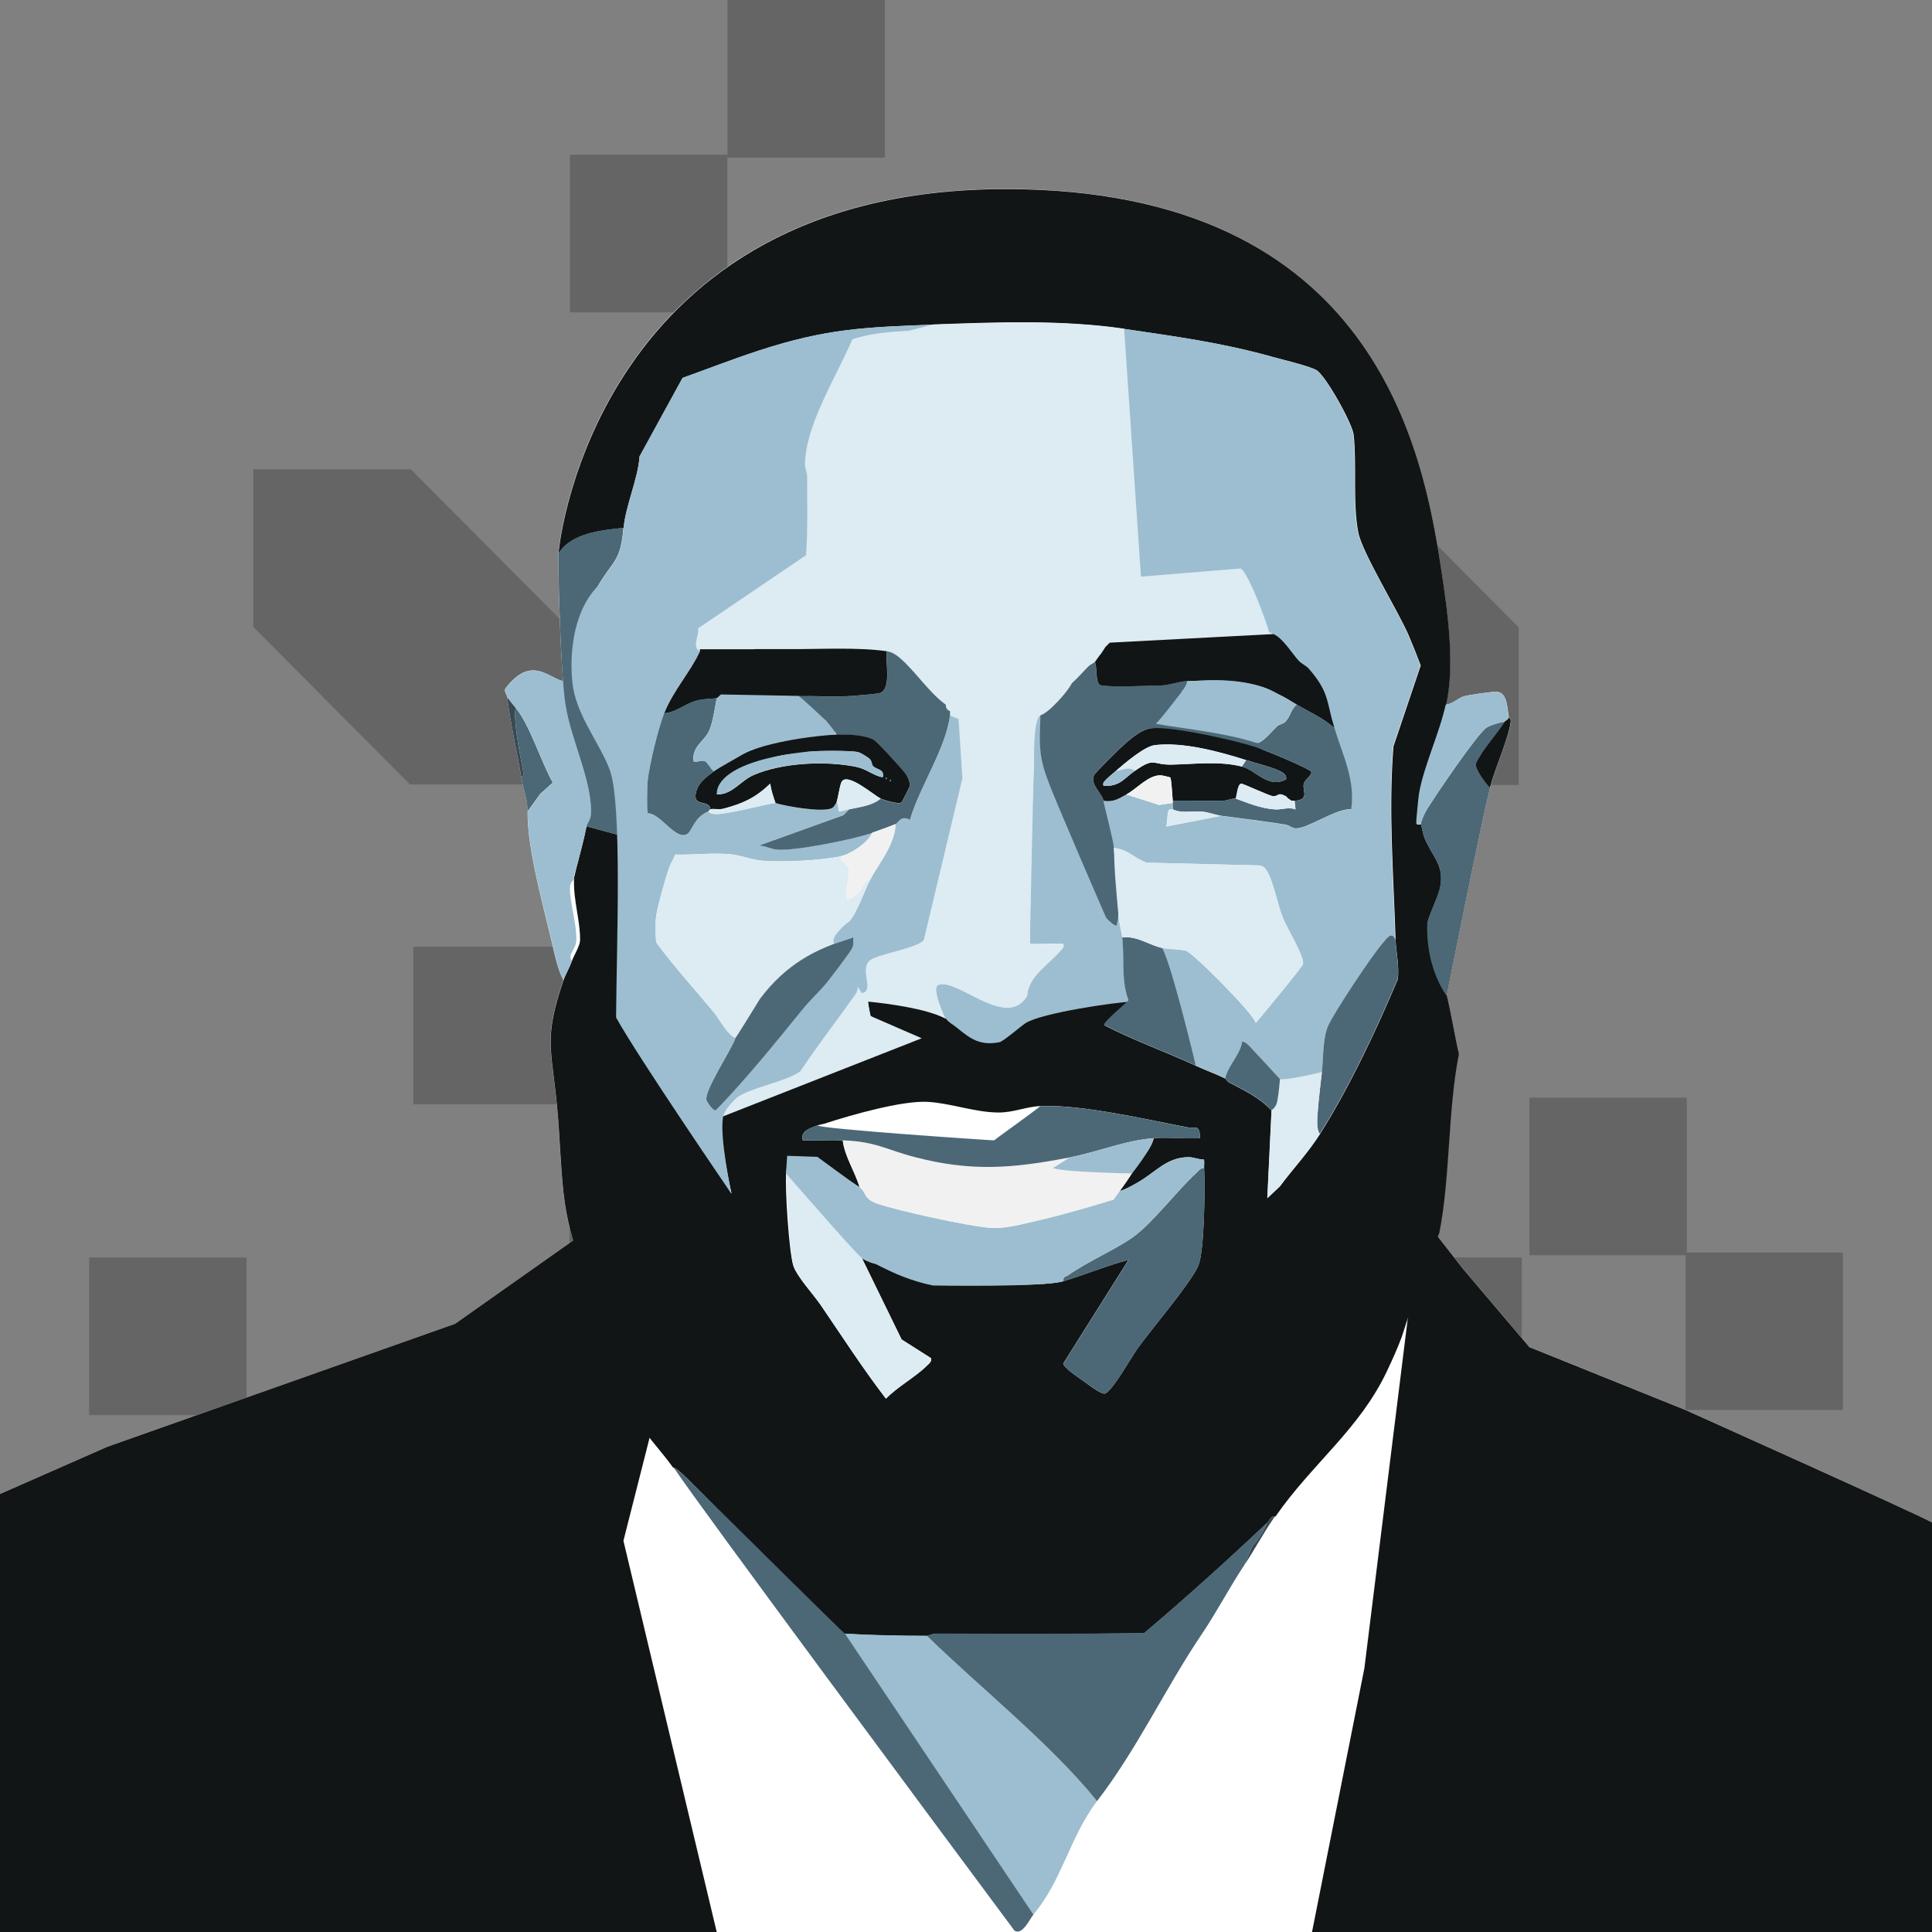 <?xml version="1.0" encoding="UTF-8"?>
<svg xmlns="http://www.w3.org/2000/svg" version="1.1" viewBox="0 0 216 216">
  <rect x="0" y="0" width="216" height="216" fill="#808080" stroke="none"/>
  <!-- Generator: Adobe Illustrator 29.6.1, SVG Export Plug-In . SVG Version: 2.1.1 Build 9)  -->
  <defs>
    <style>
      .st0 {
        fill: #f1f1f1;
      }

      .st1 {
        fill: #ddebf2;
      }

      .st2 {
        fill: #394954;
      }

      .st3 {
        fill: #141414;
      }

      .st4 {
        fill: #fff;
      }

      .st5 {
        fill: #9cbed0;
      }

      .st6 {
        opacity: .25;
      }

      .st7 {
        fill: #4c6876;
      }

      .st8 {
        fill: #121515;
      }
    </style>
  </defs>
  <g id="Checkers">
    <g class="st6">
      <g>
        <polygon class="st3" points="152.28 52.53 134.66 52.53 134.66 70.15 152.18 87.76 169.8 87.76 169.8 70.15 152.28 52.53"/>
        <rect class="st3" x="134.63" y="87.4" width="17.6" height="17.6" transform="translate(239.62 -47.23) rotate(90)"/>
        <rect class="st3" x="134.63" y="123.4" width="17.6" height="17.6" transform="translate(275.62 -11.23) rotate(90)"/>
        <rect class="st3" x="117.17" y="70.09" width="17.62" height="17.6" transform="translate(204.87 -47.09) rotate(90)"/>
        <rect class="st3" x="98.73" y="158.23" width="17.62" height="17.6" transform="translate(274.56 59.49) rotate(90)"/>
        <rect class="st3" x="81.27" y="105.58" width="17.62" height="17.6" transform="translate(204.46 24.3) rotate(90)"/>
        <rect class="st3" x="63.66" y="122.89" width="17.62" height="17.6" transform="translate(204.16 59.21) rotate(90)"/>
        <rect class="st3" x="46.19" y="105.85" width="17.62" height="17.6" transform="translate(169.65 59.65) rotate(90)"/>
        <rect class="st3" x="98.73" y="87.96" width="17.62" height="17.6" transform="translate(204.3 -10.77) rotate(90)"/>
        <rect class="st3" x="98.53" y="193.44" width="17.6" height="17.6" transform="translate(309.58 94.9) rotate(90)"/>
        <rect class="st3" x="98.73" y="122.89" width="17.62" height="17.6" transform="translate(239.22 24.15) rotate(90)"/>
        <polygon class="st3" points="81.32 158.17 63.71 158.17 63.71 175.79 81.23 193.4 98.84 193.4 98.84 175.78 81.32 158.17"/>
        <rect class="st3" x="81.27" y="140.5" width="17.62" height="17.6" transform="translate(239.38 59.23) rotate(90)"/>
        <rect class="st3" x="63.66" y="87.96" width="17.62" height="17.6" transform="translate(169.24 24.29) rotate(90)"/>
      </g>
      <polygon class="st3" points="45.79 158.17 28.18 158.17 28.18 175.79 45.7 193.4 63.31 193.4 63.31 175.79 45.79 158.17"/>
      <rect class="st3" x="188.44" y="140.03" width="17.6" height="17.6" transform="translate(346.07 -48.41) rotate(90)"/>
      <rect class="st3" x="116.38" y="175.84" width="17.6" height="17.6" transform="translate(309.82 59.46) rotate(90)"/>
      <rect class="st3" x="170.98" y="122.72" width="17.62" height="17.6" transform="translate(311.31 -48.26) rotate(90)"/>
      <rect class="st3" x="98.78" y="52.65" width="17.62" height="17.6" transform="translate(169.04 -46.13) rotate(90)"/>
      <rect class="st3" x="81.32" y="0" width="17.62" height="17.6" transform="translate(98.93 -81.32) rotate(90)"/>
      <rect class="st3" x="63.71" y="17.31" width="17.62" height="17.6" transform="translate(98.63 -46.41) rotate(90)"/>
      <rect class="st3" x="9.95" y="140.6" width="17.62" height="17.6" transform="translate(168.17 130.64) rotate(90)"/>
      <rect class="st3" x="152.54" y="140.6" width="17.62" height="17.6" transform="translate(310.74 -11.95) rotate(90)"/>
      <rect class="st3" x="80.61" y="70.35" width="17.6" height="17.6" transform="translate(168.57 -10.26) rotate(90)"/>
      <rect class="st3" x="117.16" y="35.43" width="17.62" height="17.6" transform="translate(170.2 -81.74) rotate(90)"/>
      <polygon class="st3" points="45.93 52.47 28.31 52.47 28.31 70.08 45.83 87.7 63.45 87.7 63.45 70.08 45.93 52.47"/>
      <rect class="st3" x="81.32" y="34.93" width="17.62" height="17.6" transform="translate(133.85 -46.39) rotate(90)"/>
      <rect class="st3" x="31.62" y="193.44" width="17.62" height="17.6" transform="translate(242.68 161.81) rotate(90)"/>
    </g>
  </g>
  <g id="Illustration">
    <path class="st4" d="M216,170.23c-.4-.41-27.56-12.6-27.56-12.6l-17.45-7.03-7.46-8.8-2.8-3.57.15-.42c1.24-6.27.93-13.63,2.19-20-.49-2.13-.84-4.35-1.34-6.47,0,0,3.7-18.67,4.86-23.25.53-2.12,2.04-5.4,2.32-7.35.06-.43-.19-.47-.21-.53-.2-.87-.12-2.72-1.3-2.87-.41-.05-3.23.35-3.73.51-.71.22-1.24.85-2.02.93,1.01-4.52.19-10.25-.5-14.89-1.99-13.22-7.23-42.77-48.72-42.77-45.36,0-49.95,39.12-50,40.74-.05.07.09,8.83.52,14.29-1.63-.35-3.56-2.94-6.42.79-.24.31.15.69.18,1.01.21,2.18,1.22,6.71,1.57,8.95.2,1.25.73,2.54.71,3.82-.08,3.98,1.71,10.39,2.69,14.57.34,1.45.63,2.95,1.3,4.29-2.24,6.58-1.33,7.64-.7,14.21.3,3.17.36,6.39.71,9.55.21,1.98.6,3.71,1.09,5.35l-13.2,9.31-38.88,13.75L0,167.03v48.97h69.63l.08.38h146.29s.41-45.74,0-46.15Z"/>
    <polygon class="st4" points="156.31 216.38 69.7 216.38 59.7 167.03 72.52 145.12 156.31 129.58 158.4 144.29 156.31 216.38"/>
    <g>
      <path class="st5" d="M116.31,79.97c0,2.42-.19,4.68.7,6.92.34.86.88,1.87,1.41,2.63.02.07-.02.17,0,.24,2.1,3.5,3.28,9.1,5.31,12.39.28.46.81.8,1.15,1.21l.12-1.19c.07.8.4,2.06.47,2.63.28,2.3-.15,4.75.7,7.01,0,.13-.33.3-.46.39-2.06.1-10.75,2.87-10.75,2.87-.54.34-3.67,1.74-4.35,2.15l-6.3-3.5s-.23-3.33.64-3.63c2.19-.74,7.6,5.09,9.9,1.23.12-2.35,2.74-3.66,4.05-5.44.1-.54-.23-.33-.58-.35-1.05-.08-2.12.07-3.16-.02-.08-.22.04-.52-.01-.7,0-4.22.13-8.44.23-12.66,0-.32,0-.64,0-.96.06-2.31.22-4.59.23-6.92,0-.16,0-.32,0-.48,0-.48,0-.96,0-1.43,0-.16,0-.32,0-.48,0-.37-.06-1.84,0-1.91.05-.06.52.04.7,0Z"/>
      <path class="st8" d="M158.4,144.29,156.72,149.46c-.48,1.29-1.06,2.58-1.65,3.82-3.06,6.5-8.38,10.37-12.45,16.24h-.23c-.39.09-.5.53-.7.72-4.49,4.24-9.08,8.39-13.79,12.37-7.74.08-15.49.06-23.23.04-.44,0-.89.25-1.04.25-2.95,0-6.2-.06-9.16-.24-.15,0-.32.02-.47,0-.73-.94-1.74-1.56-2.58-2.39-4.91-4.8-9.51-10-14.44-14.82-.47-.45-1.18-1.21-1.77-1.42-.93-1.37-3.51-4.21-4.04-5.32-1.16-2.38-2.26-7.21-3.3-10.02-2.04-5.52-4.21-9.32-4.87-15.34-.35-3.16-.41-6.38-.71-9.55-.62-6.57-1.54-7.63.71-14.21.19-.57.69-1.45.94-2.15.22-.6.89-1.71.91-2.26.06-2.09-.76-4.54-.67-6.82,0-.08,0-.16,0-.24l.23-.96c.41-1.59.84-3.13,1.17-4.78l3.62.98c-.07,6.91-.01,13.24.29,20.19,2.62,4.5,12.3,19.91,12.3,19.91,0,0-1.53-6.86-1.12-9.14l20.85-8.29c.12-.56-.07-.38-.3-.53-.6-.39-3.72-1.69-3.87-1.91-.08-.11-.35-1.56-.29-1.61,2.9-.22,6.12.52,8.69,1.91.44.52.72.59,1.17.96,1.57,1.28,2.62,2.09,4.81,1.67.46-.09,2.4-1.8,2.94-2.14,1.78-1.12,9.77-2.3,11.84-2.4-.44.3-3.26,2.35-3.03,2.65,3.31,1.72,6.86,2.96,10.23,4.53,1.02.47,2.41.99,3.29,1.43.04.02.16.29.4.42,1.77.94,3.33,1.63,4.77,3.16l-.47,9.79,1.4-1.32c1.51-2.04,3.1-3.68,4.47-5.84,3.26-5.15,6.34-11.69,8.7-17.3.2-1.45-.2-3.14-.24-4.43-.23-7.25-.81-14.42-.24-21.62l3.05-9.05c-.43-1.14-.88-2.28-1.36-3.4-1.19-2.74-5.17-9.18-5.62-11.47-.64-3.27-.15-7.55-.52-10.93-.14-1.26-3.14-6.65-4.17-7.23-.8-.45-3.77-1.16-4.89-1.47-5.7-1.59-10.79-2.27-16.55-3.12-6.94-1.02-14.18-.74-21.38-.48-7.7.28-12,.46-19.39,2.86-2.91.95-5.76,2.06-8.64,3.09l-4.81,8.78c-.16,2.43-1.58,5.58-1.78,7.99-2.44.27-5.84.55-7.28,2.87.06-1.62,4.65-40.75,50-40.75,41.49,0,46.73,29.55,48.72,42.78.7,4.63,1.51,10.36.51,14.89-.73,3.29-2.47,6.87-2.99,9.97-.06.36-.33,3.11-.3,3.27.05.28.41.05.48.13.06.06.24,1.16.43,1.59,1,2.23,2.28,3.09,1.67,5.67-.21.89-1.35,3.24-1.37,3.83-.04,1.41,1.22,5.2,1.62,6.81.12.5.45.87.47.96.55,2.21.9,4.56,1.42,6.8-1.26,6.37-.95,13.73-2.19,20M92.35,125.58c-.3.1-.65.13-.94.24-.83.32-1.97.63-1.65,1.67,1.48.04,2.98-.06,4.46,0,.21,1.82,1.38,3.5,1.88,5.25-.67-.43-4.65-3.05-4.93-3.1-.85-.17-2.13.11-3.04.01.01.53-.2,1.03-.24,1.54-.13,1.71.31,8.91.83,10.37.42,1.2,2.27,3.21,3.03,4.33,2.4,3.52,4.71,7.1,7.3,10.48,1.33-1.37,3.26-2.38,4.58-3.69.25-.25.55-.42.46-.84l-3.29-2.09-4.46-9.14c.25.18,1.26.51,1.64.72,2.01,1.09,4.45,1.4,6.74,1.87,1.76.36,11.82.75,14.17.04,2.44-.74,4.81-1.73,7.28-2.39l-7.29,11.58c0,.48,1.78,1.63,2.28,1.99.44.31,2.04,1.57,2.42,1.37.9-.46,2.82-3.93,3.57-4.99,1.54-2.17,5.98-7.33,6.82-9.3.69-1.61.76-8.87.65-10.92-.02-.31.04-.63-.01-.94-.59.01-1.16-.28-1.75-.27-2.44.02-3.67,1.69-5.68,2.84-.69.39-1.41.81-2.18,1,.75-.9,1.22-1.69,1.88-2.63.73-1.04,1.8-2.05,2.11-3.34,1.68-.12,3.47.09,5.17,0-.02-1.61-.49-1.03-1.49-1.22-4.62-.89-11.81-2.56-16.36-2.36-1.63.07-2.97.73-4.7.72-2.63-.02-5.3-1.04-7.87-1.19-2.85-.17-8.55,1.46-11.39,2.38Z"/>
      <path class="st5" d="M103.62,182.88c5.87,5.73,13.86,12.08,19.03,18.49-2.98,3.87-3.92,8.91-7.12,12.68l-21.07-31.41c2.96.18,6.22.23,9.16.24Z"/>
      <path class="st7" d="M141.68,170.23c-.39.9-.97,1.91-1.64,2.56l-.94,2.21c-1.64,2.47-3.07,5.23-4.7,7.64-4.18,6.2-7.21,12.83-11.75,18.73-5.17-6.41-13.16-12.76-19.03-18.49.15,0,.6-.25,1.04-.25,7.74.03,15.49.04,23.23-.04,4.71-3.98,9.3-8.13,13.79-12.37Z"/>
      <path class="st7" d="M75.2,164.02c.59.21,1.3.97,1.77,1.42,4.93,4.82,17.34,17.19,17.5,17.2l21.07,31.41c-.4.47-1.24,2.38-2.12,1.8-8.43-11.33-35.05-47.23-37.98-51.6-.06-.09-.17-.15-.23-.24Z"/>
      <path class="st5" d="M63.46,76.18c.1.32-.24,2.6-.24,2.6.53,3.79,3.05,8.65,2.84,12.29-.04.62-.41.93-.49,1.32-.34,1.64-.77,3.19-1.17,4.78-.09.35-.18.41-.23.96,0,.08,0,.16,0,.24-.38.25-.46.61-.45,1.04.03,1.72.8,4.04.71,5.77-.06,1.02-1.01,1.49-.49,2.26-.25.7-.75,1.58-.94,2.15-.67-1.34-.96-2.84-1.3-4.29-.98-4.18-2.77-10.59-2.69-14.57l1.42-1.97,1.4-1.25c-1.24-2.14-2.56-6.46-4.15-8.35-.32-.38-.65-.79-.94-1.19-.03-.32-.42-.71-.19-1.02,3.17-4.13,5.19-.51,6.94-.76Z"/>
      <path class="st7" d="M69.7,59c-.32,3.84-1.14,3.59-2.82,6.45-1.16,1.98-2.1,8.47-1.79,9.03-.08.18-.13.29-.23.48s-.86.34-.23.96c-.11.44-.25.7-.14,1.19.62,2.65,3.24,6.02,4.08,8.81.32,1.08.3,1.83.43,2.89.18,1.52.2,3.02.19,4.56l-3.62-.98c.08-.38.45-.7.49-1.32.21-3.64-2.3-8.5-2.84-12.29-.64-4.53-.84-16.83-.79-16.91,1.45-2.32,4.84-2.59,7.28-2.87Z"/>
      <path class="st7" d="M57.65,79.15c1.59,1.89,2.91,6.21,4.15,8.35l-1.4,1.25-1.42,1.97c.03-1.28-.51-2.56-.7-3.82,0-.03.32-.04.23-.56-.28-1.57-1.15-5.66-.86-7.18Z"/>
      <path class="st2" d="M57.65,79.15c-.3,1.53.58,5.61.86,7.18.09.53-.23.53-.23.56-.35-2.23-1.37-6.77-1.57-8.94.29.41.62.81.94,1.19Z"/>
      <path class="st1" d="M125.71,36.75l1.88,27.7,11.11-.91c.84.26,3.37,6.17,3.69,7.36-3.05.59-18.29.91-18.32.96-.18.23-.4.38-.47.48-.18.24-.44.68-.47.72-.28.31-.27.95-.63,1.24-.09.08-.41.22-.3.63-.65.65-1.38,1.04-1.84,1.85-1.54,2.72-3.57,2.9-4.05,3.2-.81.51-.71,5.05-.73,5.51-.05,1.59-.44,20.03-.44,20.03l3.16.02s.68-.19.58.35c-1.3,1.78-3.93,3.09-4.05,5.44-2.29,3.86-7.71-1.97-9.9-1.23-.87.3.74,3.73.79,3.79-2.57-1.38-8.69-1.91-8.69-1.91l.29,1.61,5.73,2.49-22.74,8.94s1.56-2.39,1.61-2.42c1.37-1.09,5.55-1.96,7.18-3.12,1.97-2.95,4.06-5.3,6.1-8.19.18-.25.67-.68.66-.99l.47.72c1.49-.21-.35-2.72.95-3.69.93-.69,5.4-1.37,5.99-2.27l4.31-18.06-.43-6.62-.95-.4c.02-.15,0-.33,0-.48-.76-.12-.73-.53-.47-.72-1.9-1.36-4.2-3.32-5.92-4.78-.08-1.87-20.57-.96-20.63-.81-.03.07-.91-.44-.94-.38-.94-.46-.08-1.78-.18-2.58l12.05-8.17c.22-2.9.11-5.82.13-8.73,0-.51-.25-.97-.25-1.42.06-4.47,3.58-9.9,5.29-13.97,1.96-.69,4.25-.86,6.33-.97l2.71-.7c7.2-.26,14.44-.54,21.38.48Z"/>
      <path class="st5" d="M156.01,105.04c-.42-1.02-.98-.1-1.4.37-1.17,1.31-5.46,7.74-6.13,9.29-.6,1.38-.53,3.61-.69,5.15.09,1.04-4.55,1.81-4.69,1.66-.04-.05.05-.51-.25-.94-.19-.28-.45-.22-.47-.24-.69-.92-1.41-1.97-2.23-2.87-.2-.22-1.04-1.19-1.29-.95-.24,1.47-1.55,2.59-1.88,4.06-.88-.45-2.27-.96-3.29-1.43,0,0-3.37-11.45-4.45-13.34.82.19,2.59.32,3.34.5.79.19,7.81,7.28,7.8,8.07.83-.95,5.26-6.33,5.29-6.58.13-.91-1.78-4-2.24-5.12-.6-1.48-1.07-4.1-1.82-5.32-.22-.36-.41-.52-.83-.59l-12.62-.31c-1.64-.64-1.81-1.36-3.66-1.66-.05,0-.14-.19-.23-.24-.01-.64-.76-4.06-.94-5.01,1.1.18,1.71-.23,2.58-.72l3.67,1.18,1.5-.22c0,.19.03.69,0,.72-.03.03-.37-.12-.46.17-.14.43-.11,1.24-.24,1.74l6.11-1.19c2.38.31,4.77.61,7.14.98.45.07.82.42,1.19.43,1.39.04,4.55-2.26,6.22-2.14.47-3.3-.95-6.05-1.87-9.06s-.56-3.95-2.81-6.58c-.35-.4-.86-.58-1.18-.95-.81-.89-1.76-2.51-2.82-2.98-.13-.06-.19-.2-.47-.24-.31-1.19-2.38-6.86-3.22-7.12l-11.11.91-1.88-27.7c5.76.85,10.85,1.52,16.55,3.12,1.12.31,4.09,1.03,4.89,1.47,1.03.57,4.03,5.96,4.17,7.23.37,3.38-.12,7.66.52,10.93.45,2.3,4.44,8.73,5.62,11.47.48,1.12.94,2.26,1.36,3.4l-3.05,9.05c-.57,7.19.01,14.37.24,21.62Z"/>
      <path class="st5" d="M104.33,36.28l-2.71.7c-2.08.11-4.37.28-6.33.97-1.71,4.07-5.23,9.5-5.29,13.97,0,.45.25.92.25,1.42-.02,2.91.09,5.83-.13,8.73l-12.05,8.17c.11.79-.76,2.12.18,2.58-1.06,2.31-2.98,4.35-3.99,6.92-.68,1.71-1.65,5.65-1.85,7.55-.06.5-.11,3.44.01,3.64,1.47.04,3.15,3.12,4.43,2.31.53-.34.75-1.86,2.34-2.51.37.41,1.25.28,1.74.21,1.88-.26,3.89-.85,5.78-1.17.04.11,3.94.96,5.77.73.78-.1.63-.38,1.04-.73.12-.1.67-.52.7-.48l-.47,1.43s.22,0,.23,0c.3-.11.63-.17.94-.24l-.64.65-9.46,3.4c.69,0,1.36.39,2.02.45,1.94.19,8.67-1.16,10.67-1.88-.47,1.13-2.4,2.39-3.52,2.63-2.29.48-6.49.68-8.82.49-1.18-.1-2.35-.61-3.52-.72-2.03-.18-4.15.09-6.18.04-.14.49-.45.92-.63,1.39-.39,1.06-1.32,4.37-1.47,5.43-.13.97-.09,2.02-.01,2.99,2.03,2.77,4.35,5.29,6.53,7.93.52.63,1.5,2.51,2.35,2.74-.44,1.33-3.55,5.93-3.25,6.99.04.13.84,1.49,1.15,1.02,3.43-3.56,6.52-7.38,9.63-11.22.85-1.05,1.99-2.09,2.81-3.12.48-.61,2.49-3.22,2.7-3.7.17-.39.14-.78.12-1.19-.69.25-1.44.45-2.11.72-.58-.75.3-1.64.82-2.16.21-.21.62-.16.77-.29.83-.73,1.83-3.62,2.41-4.71.67-1.28,1.7-2.62,2.29-4,.29-.68.55-1.45.53-2.2.35-.15.62-1.06,1.63-.48,1.05-3.64,4.03-8.01,4.48-11.69l.95.4.43,6.62-4.31,18.06c-.59.91-5.06,1.58-5.99,2.27-1.3.97.54,3.48-.95,3.69l-.47-.72c.02.3-.05.59-.23.84-2.05,2.89-4.22,5.7-6.19,8.64-1.62,1.16-5.7,1.84-7.06,2.92-.25.2-1.41,1.32-1.56,2.17-.41,2.29.94,8.59.94,8.59,0,0-10.38-15.17-12.9-19.71.05-7.99.7-23.91-.71-27.69-1.02-2.72-3.12-5.3-3.94-8.44-.53-2.03-.89-8.58,2.67-12.17,1.68-2.86,2.5-2.6,2.82-6.45.2-2.41,1.63-5.56,1.78-7.99l4.81-8.78c2.88-1.03,5.73-2.15,8.64-3.09,7.39-2.4,11.69-2.58,19.39-2.86Z"/>
      <path class="st5" d="M125,133.22c.77-.19,1.49-.61,2.18-1,2.02-1.14,3.24-2.82,5.68-2.84.59,0,1.16.28,1.75.27.06.31,0,.63.01.94-.46,0-.65.32-.94.59-2.16,1.99-4.74,5.45-6.93,7.05-2.03,1.49-4.99,2.69-7.29,4.3-.29.21-.7.18-.58.71-2.35.71-14.57.48-14.57.48-2.29-.47-4.34-1.3-6.34-2.39-3.6-.66-8.13-7.39-8.68-8.01-.11-.12-1.34-2.08-1.42-2.13l.14-1.97,3.38.12s4.03,2.97,4.7,3.4c.77.49.4,1.25,1.88,1.79,2.2.8,10.52,2.61,12.81,2.75,3.2.19,7.44-1.76,10.45-2.63.54-.15,3.1-.42,3.25-.52.04-.03.24-.6.51-.92Z"/>
      <path class="st7" d="M134.63,130.59c.11,2.05.04,9.31-.65,10.92-.85,1.97-5.28,7.13-6.82,9.3-.75,1.05-2.68,4.52-3.57,4.99-.38.19-1.98-1.07-2.42-1.37-.51-.35-2.29-1.51-2.28-1.99l7.29-11.58c-2.47.65-4.84,1.65-7.28,2.39-.12-.53.29-.51.58-.71,2.3-1.61,5.26-2.82,7.29-4.3,2.18-1.6,4.77-5.06,6.93-7.05.29-.27.48-.6.94-.59Z"/>
      <path class="st0" d="M119.6,129.4l-1.88,1.19c1.21.48,7.91-.05,9.16,0-.35.86-2.39,3.54-2.39,3.54,0,0-10.5,3.33-13.7,3.14-2.28-.13-10.61-1.95-12.81-2.75-1.48-.54-1.11-1.3-1.88-1.79-.5-1.76-1.67-3.43-1.88-5.25,3.77.15,4.82,1.04,8.12,1.89,6.31,1.63,10.93,1.24,17.25.02Z"/>
      <path class="st7" d="M116.31,123.67c4.55-.2,11.74,1.47,16.36,2.36,1,.19,1.48-.39,1.49,1.22-1.7.09-3.48-.12-5.17,0-3.11.22-6.28,1.55-9.4,2.15-6.32,1.22-10.94,1.62-17.25-.02-3.3-.85-4.36-1.75-8.12-1.89-1.48-.06-2.98.04-4.46,0-.32-1.04.81-1.35,1.65-1.67.17.39,19.7,1.7,19.73,1.67.18-.17,3.8-2.73,5.17-3.82Z"/>
      <path class="st1" d="M96.34,140.62l4.46,9.14,3.29,2.09c.08.42-.21.59-.46.84-1.33,1.31-3.26,2.32-4.58,3.69-2.59-3.38-4.9-6.96-7.3-10.48-.76-1.11-2.61-3.13-3.03-4.33-.51-1.46-.83-10.37-.83-10.37,0,0,7.74,8.92,8.45,9.43Z"/>
      <path class="st7" d="M168.23,80.69c-1.03,1.6-2.39,2.95-3.23,4.69-.07.66,1.08,2.2,1.59,2.71-1.15,4.58-4.85,23.25-4.85,23.25,0,0-2.37-3.04-2.17-8.1.02-.58,1.16-2.94,1.37-3.83.61-2.58-.67-3.45-1.67-5.67-.19-.43-.37-1.53-.43-1.59.12-.6.43-1.23.75-1.75.89-1.46,5.62-8.43,6.61-9.05.48-.3,1.46-.59,2.05-.67Z"/>
      <path class="st7" d="M129.93,106c1.08,1.89,3.76,13.13,3.76,13.13-3.37-1.57-6.92-2.8-10.23-4.53-.23-.29,2.7-2.66,2.7-2.78-.85-2.27-.42-4.71-.7-7.01,1.59-.22,3.05.86,4.46,1.19Z"/>
      <path class="st7" d="M147.79,119.85c.16-1.54.09-3.77.69-5.15.68-1.55,4.96-7.98,6.13-9.29.42-.47.98-1.38,1.4-.37.04,1.29.45,2.98.24,4.43-2.36,5.61-5.44,12.15-8.7,17.3-.39-.54-.28-1.63-.24-2.28.1-1.52.32-3.13.48-4.65Z"/>
      <path class="st5" d="M168.7,80.21c-.04.25-.4.38-.47.48-.59.08-1.56.37-2.05.67-.99.61-5.72,7.59-6.61,9.05-.32.52-.62,1.15-.75,1.75-.07-.08-.42.15-.48-.13-.03-.16.24-2.91.3-3.27.53-3.1,2.26-6.68,2.99-9.97.78-.08,1.3-.71,2.02-.93.5-.16,3.31-.56,3.72-.51,1.19.15,1.11,2,1.3,2.87Z"/>
      <path class="st1" d="M147.79,119.85s-.38,3.12-.48,4.65c-.04.65-.15,1.74.24,2.28-1.37,2.17-2.96,3.8-4.47,5.84l-1.4,1.32.47-9.79c.11-.13.21-.3.23-.48.14-1.03.51-2.05.47-3.1.3.43,4.93-.72,4.93-.72Z"/>
      <path class="st5" d="M129,127.25c-.31,1.3-2.44,3.94-2.44,3.94,0,0-7.63-.12-8.84-.6l1.88-1.19c3.12-.6,6.29-1.93,9.4-2.15Z"/>
      <path class="st7" d="M143.1,120.65s-.18,2.37-.42,2.85-.42.51-.53.64c-1.43-1.53-2.99-2.23-4.77-3.16-.24-.13-.36-.4-.4-.42.33-1.47,1.65-2.59,1.88-4.06.26-.24,1.09.73,1.29.95.82.89,2.94,3.19,2.94,3.19Z"/>
      <path class="st2" d="M142.39,169.75c-1.15,1.67-2.15,3.54-3.29,5.25l.94-2.21c.67-.66,1.25-1.66,1.64-2.56.2-.19.31-.63.7-.72v.24Z"/>
      <path class="st1" d="M64.15,98.12c.05-.54.14-.6.23-.96l-.23.96Z"/>
      <path class="st7" d="M142.39,169.75v-.24h.23c-.06.09-.18.16-.23.24Z"/>
      <path class="st8" d="M166.58,88.09c-.5-.51-1.66-2.05-1.59-2.71.84-1.74,2.2-3.09,3.23-4.69.07-.1.43-.23.47-.48.01.06.26.1.2.53-.27,1.95-1.78,5.23-2.32,7.35Z"/>
      <path class="st7" d="M132.75,76.15c-.07.46-.34.83-.61,1.17-.76.97,9.77,5.68,8.99,6.46-.06.06-11.55-2.4-12.37-2.38-1.03.08-2.13,1.01-2.93,1.68-.47.4-3.4,3.29-3.53,3.58-.47,1.04.89,1.98,1.06,2.86.18.95,1.16,4.62,1.17,5.25.04,2.05,1.11,4.71.35,8.59-.09.47-1.21-.75-1.21-.75,0,0-5.64-12.95-6.66-15.72-1.02-2.77-.71-4.5-.7-6.92.88-.2,3.08-2.64,3.52-3.58.7-.62,1.23-1.27,1.88-1.91.18-.18.5-.3.7-.48.26.63.02,2.39.62,2.59.77.26,5.58.08,6.79.04.94-.03,2.02-.48,2.93-.49Z"/>
      <path class="st7" d="M100.57,73.53c1.72,1.45,3.27,3.89,5.17,5.25,0,.35.13.61.47.72,0,.15.02.33,0,.48-.45,3.68-3.43,8.05-4.48,11.69-1.01-.58-1.28.34-1.63.48-.74.31-1.8.67-2.58.96-1.99.72-8.72,2.07-10.67,1.88-.66-.06-1.33-.45-2.02-.45l9.46-3.4.64-.65c1.18-.27,2.52-.38,3.52-1.19.43.19,1.98.66,2.32.44.08-.05.92-1.7.93-1.8.07-.46-.18-1.01-.43-1.38-.3-.46-3.16-3.58-3.54-3.8-1.07-.61-3-.64-4.21-.62-.11-.36-.34-.49-.7-.48-.17-.34-.19-.78-.48-1.07-.17-.17-2.86-2.23-3.05-2.28v-.48c1.83-.03,3.71.1,5.53,0,.61-.03,3.33-.24,3.63-.37,1.25-.56.52-3.47.71-4.65.53.08,1.01.38,1.41.72Z"/>
      <path class="st8" d="M149.2,81.41c-1.26-1.13-2.81-1.8-4.23-2.63-.79-.46-1.18-.75-2.11-1.19-.98-.46-1.11-.64-2.35-.96-2.51-.63-4.92-.61-7.52-.48-.08,0-.16,0-.23,0-.91.01-1.99.46-2.93.49-1.21.03-6.02.22-6.79-.04-.6-.2-.36-1.96-.62-2.59,0,0,.43-.65.7-.96l.47-.72c.07-.1.29-.25.47-.48l18.32-.96c1.06.47,2.01,2.09,2.82,2.98.33.36.84.54,1.18.95,2.25,2.62,1.89,3.54,2.81,6.58Z"/>
      <path class="st8" d="M84.36,72.57h1.17c.63,0,1.25,0,1.88,0,.23,0,.47,0,.7,0,3.45.03,7.71-.24,11.04.24-.19,1.18.54,4.09-.71,4.65-.3.13-3.01.34-3.63.37-1.82.09-3.7-.04-5.53,0-1.02.02-2.04-.02-3.05,0-.08,0-.16,0-.23,0-1.75.03-3.69-.14-5.4,0-.22.02-.41.23-.47.24-.81.1-1.57.06-2.4.31-1.12.33-2.22,1.3-3.47,1.37,1.02-2.57,2.93-4.61,3.99-6.92.03-.06-.03-.17,0-.24,2.03,0,4.07,0,6.11,0Z"/>
      <path class="st1" d="M124.53,94.78c1.85.29,2.01,1.01,3.66,1.66l12.62.31c.41.08.61.24.83.59.75,1.21,1.22,3.84,1.82,5.32.45,1.12,2.37,4.21,2.24,5.12-.04.25-4.46,5.63-5.29,6.58,0-.79-7.01-7.88-7.8-8.07-.75-.18-1.83-.1-2.65-.29-1.41-.33-2.88-1.42-4.46-1.19-.07-.57-.4-1.83-.47-2.63-.21-2.46-.48-4.93-.47-7.4Z"/>
      <path class="st8" d="M128.76,81.41c2.46-.19,9.23,1.34,11.75,2.15.77.25,6.03,2.4,6.11,2.75-.06.54-.7.79-.85,1.3-.22.76.73,1.79-1.03,1.92-.5.04-.46-.13-.7-.24-.06-.03-.13-.18-.23-.24-.67-.34-.49-.14-.94,0-.12.04-.32-.03-.47,0-.77-.2-3.44-1.47-3.63-1.43-.39.08-.46,1.3-.6,1.67-.24-.09-1.08.25-1.52.25-1.84,0-3.69-.03-5.53-.01-.02-.41-.18-2.5-.26-2.6-.03-.04-.92-.24-1.07-.25-1.39-.04-2.64,1.48-3.84,2.13-.88.48-1.48.9-2.58.72-.17-.88-1.53-1.82-1.06-2.86.13-.29,3.07-3.19,3.53-3.58.8-.67,1.9-1.6,2.93-1.68ZM124.77,86.18c-.49.42-1,.81-1.41,1.32-.05.42-.01.36.35.36,1.53,0,2.09-.93,3.17-1.68,2.27-1.59,1.9-.65,4.11-.7,2.57-.05,5.28-.43,7.87.22,1.55.39,2.91,2.51,4.93,1.43.08-.47-.29-.71-.64-.9-.84-.44-2.82-.92-3.82-1.25-2.98-.95-7.07-2.06-10.22-1.68-1.17.14-3.37,2.03-4.34,2.87Z"/>
      <path class="st7" d="M149.2,81.41c.91,3.02,2.34,5.76,1.87,9.06-1.68-.13-4.83,2.17-6.22,2.14-.38-.01-.74-.36-1.19-.43-2.37-.37-4.76-.67-7.14-.98-.66-.09-1.36-.38-2.03-.45-1.11-.12-2.38.23-3.38-.27.03-.03,0-.52,0-.72,0-.08,0-.16,0-.24,1.84-.02,3.69.02,5.53.01.44,0,1.28-.34,1.52-.25,1.31.48,2.78,1.1,4.34,1.21.83.06,1.57-.31,2.35,0l-.11-.96c1.77-.13.81-1.15,1.03-1.92.15-.52.79-.77.85-1.3-.08-.35-5.34-2.5-6.11-2.75v-.48c.6.03,1.83-1.47,2.29-1.9.18-.17.62-.22.89-.48.59-.58.65-1.44,1.29-1.92,1.41.82,2.97,1.5,4.23,2.63Z"/>
      <path class="st0" d="M125.94,88.81c1.2-.66,2.46-2.18,3.84-2.13.15,0,1.03.21,1.07.25.08.1.24,2.2.26,2.6,0,.08,0,.16,0,.24l-1.5.22-3.67-1.18Z"/>
      <path class="st1" d="M131.11,90.48c1,.5,2.27.15,3.38.27.67.07,1.37.36,2.03.45l-6.11,1.19c.13-.5.1-1.31.24-1.74.09-.28.43-.14.46-.17Z"/>
      <path class="st1" d="M93.99,95.73c-.01.71.88.92.94,1.56.05.5-.55,2.87-.24,3.22.42.05.75-.24,1.05-.48.74-.58.77-1.49,1.53-1.67-.58,1.1-1.57,3.99-2.41,4.71-.15.13-2.16,1.7-1.58,2.45-1.88.74-5.35,3.39-6.58,5.01-.59-.07-.69.51-.94.72-.21.18-.31.31-.47.48-.04.04-2.43,3.01-2.82,4.3-.05.01-.18.01-.23,0-.86-.23-1.83-2.11-2.35-2.74-2.17-2.65-4.5-5.16-6.53-7.93-.08-.97-.12-2.02.01-2.99.14-1.06,1.08-4.38,1.47-5.43.17-.47.49-.9.63-1.39,2.03.06,4.16-.22,6.18-.04,1.17.11,2.34.62,3.52.72,2.33.2,6.52,0,8.82-.49Z"/>
      <path class="st8" d="M93.52,82.12c1.21-.02,3.14,0,4.21.62.38.22,3.24,3.34,3.54,3.8.25.38.5.93.43,1.38-.02.1-.85,1.75-.93,1.8-.33.22-1.88-.25-2.32-.44-.72-.32-3.93-3.18-4.42-1.74-.2.59-.32,1.57-.52,2.22-.32.38-.26.64-1.04.73-1.83.23-5.73-.62-5.77-.73-.25-.71-.48-1.39-.59-2.15-1.67,1.6-3.05,2.22-5.23,2.8-.5.13-1.06-.03-1.46.06-.08-1.06-1.75-.31-1.66-1.54.1-1.3,1.18-2.05,2.13-2.76,3.94-2.92,8.78-3.97,13.63-4.06ZM90,84.27c-2.58-.17-5.53.89-7.75,2.15-1.07.61-1.84.87-2.11,2.39,1.71.08,2.65-1.52,4.1-2.15,3.24-1.4,8.07-1.62,11.49-.92,1.17.24,1.87.96,2.96,1.17.23-.93-.64-.8-1.1-1.27-.12-.13-.11-.52-.32-.74s-1.04-.74-1.33-.8c-.84-.19-4.45-.18-5.38-.06-.35.04-.53.25-.56.25ZM99.04,86.9v.24c.15-.08.15-.16,0-.24ZM99.51,87.14v.24c.15-.08.15-.16,0-.24Z"/>
      <path class="st7" d="M80.13,78.06c-.2,1.04-.43,2.66-.82,3.58-.52,1.22-1.98,1.8-1.77,3.46.35.2.69-.14,1.19-.03.48.11.42.87,1.16.63,0,.16,0,.32,0,.48-.95.7-2.03,1.46-2.13,2.76-.09,1.23,1.58.48,1.66,1.54-.08.02-.16.21-.23.24-1.59.65-1.81,2.17-2.34,2.51-1.28.81-2.96-2.28-4.43-2.31-.12-.2-.07-3.13-.01-3.64.21-1.89,1.18-5.84,1.85-7.55,1.25-.07,2.36-1.03,3.47-1.37.83-.25,1.59-.21,2.4-.31Z"/>
      <path class="st7" d="M93.29,105.52c.67-.26,1.43-.46,2.11-.72.02.41.05.8-.12,1.19-.21.48-2.22,3.09-2.7,3.7-.81,1.03-1.96,2.07-2.81,3.12-3.12,3.84-6.2,7.66-9.63,11.22-.3.48-1.11-.88-1.15-1.02-.29-1.06,2.82-5.66,3.25-6.99.05.01,2.73-4.35,2.73-4.35,3.05-4.08,6.43-5.42,8.31-6.16Z"/>
      <path class="st0" d="M100.1,92.15c.02.76-.25,1.52-.53,2.2-.58,1.39-1.62,2.73-2.29,4-.76.18-.79,1.09-1.53,1.67-.31.24-.63.53-1.05.48-.31-.35.28-2.72.24-3.22-.06-.64-.95-.84-.94-1.56,1.12-.24,3.05-1.5,3.52-2.63.79-.29,1.84-.64,2.58-.96Z"/>
      <path class="st1" d="M98.45,89.28c-1,.82-2.35.93-3.52,1.19-.31.07-.64.13-.94.24h-.23s-.11-1.06-.23-.96c.19-.65.32-1.63.52-2.22.49-1.43,3.7,1.43,4.42,1.74Z"/>
      <path class="st1" d="M86.71,89.76c-1.88.32-3.89.9-5.78,1.17-.49.07-1.37.2-1.74-.21.07-.03.16-.22.23-.24.4-.09.96.07,1.46-.06,2.18-.58,3.57-1.2,5.23-2.8.11.75.33,1.44.59,2.15Z"/>
      <path class="st5" d="M134.79,76.08s4.93-.4,8.07,1.5c.94.44,1.33.74,2.11,1.19-.63.47-.69,1.34-1.29,1.92-.27.26-.7.3-.89.48-.46.44-1.69,1.93-2.29,1.9-3.68-1.17-7.48-1.5-11.28-2.15.78-.78,2.16-2.64,2.92-3.6.27-.35.54-.72.61-1.17.08,0,1.95-.07,2.03-.07Z"/>
      <path class="st5" d="M80.57,77.64s8.58.15,8.72.18c.18.04,2.88,2.58,3.05,2.75.28.29,1.01,1.2,1.18,1.55-5.89.4-9.54,1.67-10.14,2.03-1.1.65-3.15,1.78-3.48,2.03s-.68-.99-1.16-1.1c-.5-.12-.84.23-1.19.03-.21-1.66,1.25-2.23,1.77-3.46.39-.93.82-3.58.82-3.58l.44-.42Z"/>
      <path class="st1" d="M139.33,84.99l-.47.72c-2.59-.65-5.3-.27-7.87-.22-2.21.04-1.84-.89-4.11.7-.77-.56-1.37-.03-2.11,0,.97-.84,3.17-2.73,4.34-2.87,3.16-.39,7.25.73,10.22,1.68Z"/>
      <path class="st1" d="M142.13,88.97c.79.2.66-.55,1.66.08l.23.24c.24.11.21.27.7.24l.11.96c-.78-.3-1.52.07-2.35,0-1.56-.11-3.03-.73-4.34-1.21.13-.37.21-1.59.6-1.67.19-.04,2.61,1.15,3.38,1.35Z"/>
      <path class="st7" d="M139.33,84.99c1.01.32,2.99.8,3.82,1.25.35.19.71.43.64.9-2.02,1.08-3.38-1.04-4.93-1.43l.47-.72Z"/>
      <path class="st5" d="M126.88,86.18c-1.08.75-1.63,1.68-3.17,1.68-.37,0-.41.06-.35-.36.41-.51.92-.89,1.41-1.32.74-.03,1.35-.56,2.11,0Z"/>
      <path class="st7" d="M144.03,89.28l-.23-.24c.11.05.18.21.23.24Z"/>
      <path class="st5" d="M90.56,84.02c.93-.1,4.54-.13,5.38.06.29.07,1.12.58,1.33.8s.2.61.32.74c.45.47,1.33.34,1.1,1.27-1.09-.2-1.79-.93-2.96-1.17-3.42-.7-8.25-.48-11.49.92-1.46.63-2.39,2.23-4.1,2.15-.07-1.52,1.9-3.91,10.43-4.79Z"/>
      <path class="st7" d="M99.51,87.14c.15.08.15.16,0,.24v-.24Z"/>
      <path class="st7" d="M99.04,86.9c.15.08.15.16,0,.24v-.24Z"/>
    </g>
    <polygon class="st8" points="66.06 137.29 50.88 148 12 161.75 0 167.03 0 216 80.13 216 69.7 172.26 75.2 150.6 66.06 137.29"/>
    <path class="st8" d="M158.83,135.81l-6.29,50.7-5.93,29.87h69.39s.41-45.74,0-46.15-27.56-12.59-27.56-12.59l-17.45-7.03-7.46-8.8-4.69-6Z"/>
  </g>
</svg>